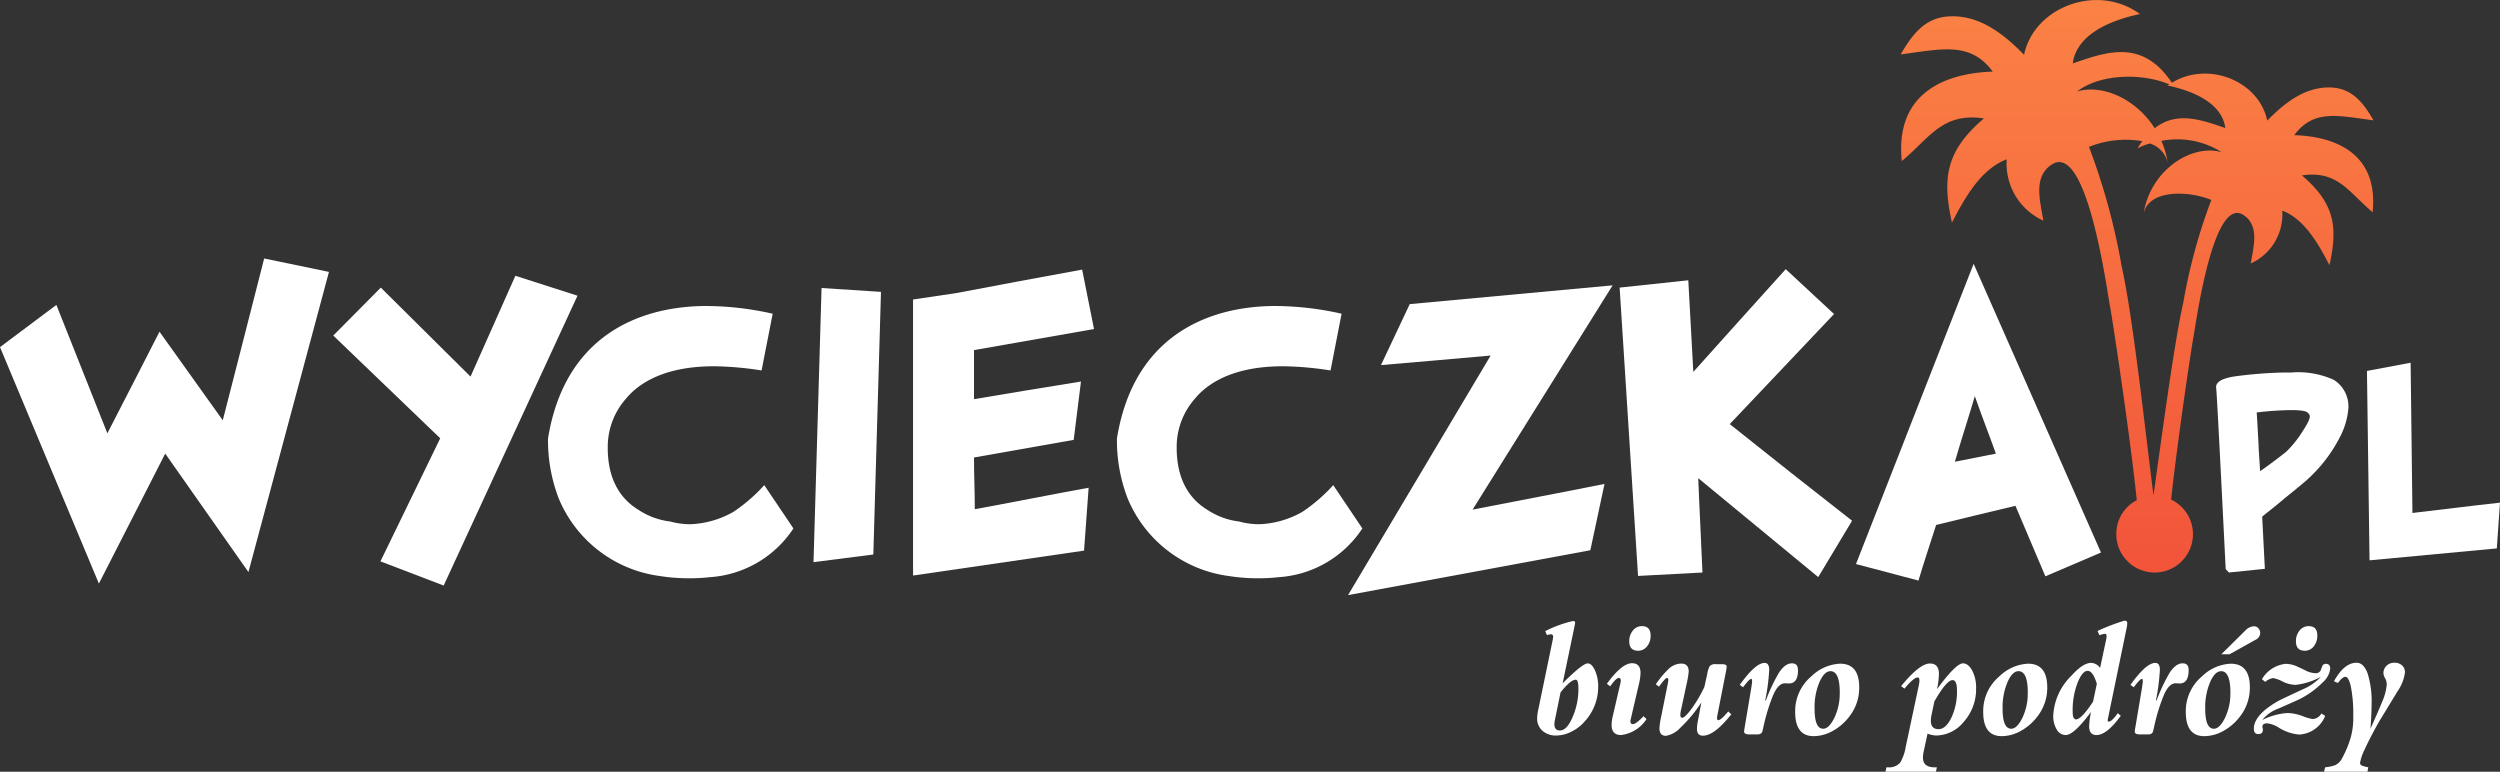 <?xml version="1.0" encoding="UTF-8"?>
<svg xmlns="http://www.w3.org/2000/svg" xmlns:xlink="http://www.w3.org/1999/xlink" width="186.268" height="57.5" viewBox="0 0 186.268 57.5">
  <rect x="0" y="0" width="186.268" height="57.5" fill="#333333" stroke="none"/>
  <defs>
    <linearGradient id="linear-gradient" x1="0.5" x2="0.5" y2="1" gradientUnits="objectBoundingBox">
      <stop offset="0" stop-color="#fb8345"></stop>
      <stop offset="1" stop-color="#f2543a"></stop>
    </linearGradient>
    <clipPath id="clip-path">
      <rect id="Rectangle_15" data-name="Rectangle 15" width="35.233" height="42.651" fill="url(#linear-gradient)"></rect>
    </clipPath>
    <clipPath id="clip-path-2">
      <path id="Path_9" data-name="Path 9" d="M256.373,59.159h.012c0-.015,0-.027,0-.042,0,.014,0,.029-.008.042" transform="translate(-256.373 -59.117)" fill="none"></path>
    </clipPath>
    <linearGradient id="linear-gradient-3" x1="-3619.129" y1="809.012" x2="-3605.011" y2="809.012" gradientUnits="objectBoundingBox">
      <stop offset="0" stop-color="#d67731"></stop>
      <stop offset="1" stop-color="#bf3324"></stop>
    </linearGradient>
    <linearGradient id="linear-gradient-4" x1="-6287.792" y1="466.444" x2="-6263.265" y2="466.444" xlink:href="#linear-gradient-3"></linearGradient>
  </defs>
  <g id="Group_25" data-name="Group 25" transform="translate(-863 -99.044)">
    <g id="Group_22" data-name="Group 22" transform="translate(863 118.305)">
      <g id="Group_23" data-name="Group 23" transform="translate(0 0)">
        <path id="Path_12" data-name="Path 12" d="M8,43.921c1.257-2.426,2.742-5.342,3.884-7.57l4.714,6.6c1-3.916,2.114-8.229,3.085-12.056l4.827,1-6,22.364-6.2-8.827c-1.541,3-3.484,6.857-4.942,9.684L0,37.5l4.2-3.146Z" transform="translate(0 -30.897)" fill="#fff"></path>
        <path id="Path_13" data-name="Path 13" d="M50,40.468c1.086-2.457,2.286-5.115,3.343-7.511l4.627,1.485L48,56.037l-4.712-1.8,4.455-9.17c-2.571-2.457-5.428-5.228-7.97-7.656l3.543-3.572Z" transform="translate(-14.943 -31.671)" fill="#fff"></path>
        <path id="Path_14" data-name="Path 14" d="M81.316,41.368a24.07,24.07,0,0,0-3.54-.313c-3.515,0-5.513,1.139-6.571,2.425a5.424,5.424,0,0,0-1.343,3.284v-.026c-.114,2.771,1,4.228,2.257,5a5.474,5.474,0,0,0,2.4.886,5.638,5.638,0,0,0,1.514.2,7.023,7.023,0,0,0,3.171-.912,12.247,12.247,0,0,0,2.313-2l2.171,3.226a8.079,8.079,0,0,1-6.2,3.629,13.564,13.564,0,0,1-1.541.085,14.042,14.042,0,0,1-2.229-.17,9.5,9.5,0,0,1-7.513-5.772,12.03,12.03,0,0,1-.8-4.484c1.057-6.483,5.17-8.885,8.942-9.6a15.484,15.484,0,0,1,2.912-.26,22.8,22.8,0,0,1,4.884.574Z" transform="translate(-24.573 -33.027)" fill="#fff"></path>
        <path id="Path_15" data-name="Path 15" d="M97.091,54.842l.6-20.425,4.427.287-.57,19.568Z" transform="translate(-36.479 -32.219)" fill="#fff"></path>
        <path id="Path_16" data-name="Path 16" d="M113.512,46.22c0,1.4.059,2.371.059,3.854,2.656-.485,5.94-1.141,8.482-1.6l-.342,4.685-12.74,1.857V34.45l3.258-.486c2.854-.544,6.512-1.229,9.341-1.742l.883,4.427-8.941,1.57v3.656c2.458-.425,5.685-.943,7.97-1.314l-.542,4.346Z" transform="translate(-40.942 -31.395)" fill="#fff"></path>
        <path id="Path_17" data-name="Path 17" d="M149.221,41.368a24.1,24.1,0,0,0-3.543-.313c-3.513,0-5.514,1.139-6.571,2.425a5.435,5.435,0,0,0-1.342,3.284v-.026c-.113,2.771,1,4.228,2.256,5a5.481,5.481,0,0,0,2.4.886,5.625,5.625,0,0,0,1.514.2,7.013,7.013,0,0,0,3.171-.912,12.193,12.193,0,0,0,2.315-2l2.171,3.226a8.081,8.081,0,0,1-6.2,3.629,13.576,13.576,0,0,1-1.544.085,14.014,14.014,0,0,1-2.226-.17,9.508,9.508,0,0,1-7.515-5.772,12.017,12.017,0,0,1-.8-4.484c1.056-6.483,5.17-8.885,8.94-9.6a15.5,15.5,0,0,1,2.914-.26,22.811,22.811,0,0,1,4.883.574Z" transform="translate(-50.086 -33.027)" fill="#fff"></path>
        <path id="Path_18" data-name="Path 18" d="M180.6,34.1,170.166,50.81c3.173-.626,6.859-1.312,9.829-1.915l-1.055,4.942L160.887,57.18l10.625-17.85c-2.626.227-5.655.509-8.171.711l2.143-4.542Z" transform="translate(-60.448 -32.101)" fill="#fff"></path>
        <path id="Path_19" data-name="Path 19" d="M208.1,55.114l-8.94-7.37c.086,2.286.23,4.856.315,7.029l-4.8.255-1.372-21.483L198.42,33l.373,6.828c2.228-2.485,4.714-5.256,6.886-7.656l3.6,3.343-7.771,8.2c2.857,2.289,6.258,4.97,9.114,7.2Z" transform="translate(-72.629 -31.378)" fill="#fff"></path>
        <path id="Path_20" data-name="Path 20" d="M233.39,49.561c-2.028.485-3.827.914-5.911,1.427-.4,1.259-.945,2.888-1.315,4.143L221.508,53.9l8.767-22.368,9.487,21.51-4.143,1.772Zm-1.458-3.887c-.6-1.682-.885-2.34-1.569-4.283-.488,1.657-.945,3.03-1.486,4.886Z" transform="translate(-83.224 -31.136)" fill="#fff"></path>
        <path id="Path_21" data-name="Path 21" d="M265.44,59.405l-.237-.258c-.416-8.355-.671-13.3-.71-13.5-.058-.433.453-.727,1.479-.867a33,33,0,0,1,3.447-.274h.633a6.415,6.415,0,0,1,3.213.549,2.339,2.339,0,0,1,1.084,2.032,5.556,5.556,0,0,1-.594,2.148,11.08,11.08,0,0,1-2.915,3.625c-.335.278-.81.67-1.26,1.027-.376.335-.771.632-1.145.944-.217.158-.513.416-.513.416.061,1.2.14,2.718.2,3.883Zm2.209-9.5c.037.83.1,1.52.117,1.952.906-.628,1.557-1.142,1.932-1.436a7.794,7.794,0,0,0,1.124-1.363c.669-1.02.768-1.318.533-1.515-.119-.2-.672-.238-1.342-.238a23.1,23.1,0,0,0-2.5.176c.061.926.1,1.734.141,2.424" transform="translate(-99.373 -36.01)" fill="#fff"></path>
        <path id="Path_22" data-name="Path 22" d="M282.492,43.946l3.253-.613.136,11.195c2.069-.236,4.513-.552,6.523-.768l-.237,3.408-9.482.888Z" transform="translate(-106.137 -35.569)" fill="#fff"></path>
        <path id="Path_23" data-name="Path 23" d="M188,79.075a3.814,3.814,0,0,1-1.048,2.615,3.087,3.087,0,0,1-.978.731,2.5,2.5,0,0,1-1.083.271,1.5,1.5,0,0,1-1.043-.353,1.2,1.2,0,0,1-.395-.943,3.321,3.321,0,0,1,.082-.625l1.073-5.184a1.479,1.479,0,0,0,.036-.248c0-.125-.059-.189-.177-.189a1.344,1.344,0,0,0-.283.059l-.129-.294a8.9,8.9,0,0,1,2.074-.755c.1,0,.153.047.153.142,0,.024-.027.169-.083.436l-.848,4.065q1.484-1.484,1.873-1.485c.188,0,.361.162.519.483A2.872,2.872,0,0,1,188,79.075m-1.473.106c0-.432-.066-.648-.2-.648q-.376,0-1.131.943l-.413,2.027a2,2,0,0,0-.047.33c0,.323.137.483.413.483q.447,0,.813-.719a5.2,5.2,0,0,0,.565-2.416" transform="translate(-68.924 -47.152)" fill="#fff"></path>
        <path id="Path_24" data-name="Path 24" d="M194.736,81.7a2.635,2.635,0,0,1-1.9,1.191q-.695,0-.7-.743a2.882,2.882,0,0,1,.082-.649l.577-2.486a.853.853,0,0,0,.024-.177q0-.2-.154-.2-.188,0-.636.625l-.248-.189q1.12-1.532,1.873-1.532c.426,0,.637.244.637.731a4.146,4.146,0,0,1-.129.86l-.613,2.628a.352.352,0,0,0-.012.106q0,.212.188.212c.157,0,.42-.2.79-.589Zm.306-6.222a1.234,1.234,0,0,1-.265.807.825.825,0,0,1-.666.324q-.659,0-.66-.7a1.217,1.217,0,0,1,.272-.807.841.841,0,0,1,.672-.325c.431,0,.647.233.647.7" transform="translate(-72.059 -47.386)" fill="#fff"></path>
        <path id="Path_25" data-name="Path 25" d="M203.242,83.022q-1.261,1.59-2.109,1.591-.448,0-.448-.508a3.422,3.422,0,0,1,.071-.6l.258-1.367a10.318,10.318,0,0,1-1.555,1.873,1.882,1.882,0,0,1-1.084.612q-.484,0-.484-.565a4.981,4.981,0,0,1,.118-.813l.471-2.344a3.336,3.336,0,0,0,.071-.436q0-.154-.107-.154t-.589.649l-.235-.177a7.088,7.088,0,0,1,.966-1.154,1.394,1.394,0,0,1,.919-.389q.567,0,.566.6a7.44,7.44,0,0,1-.177,1.013l-.4,1.862a1.824,1.824,0,0,0-.047.341c0,.15.047.223.141.223q.177,0,.614-.565a9.841,9.841,0,0,0,1.036-1.732l.213-.955a1.768,1.768,0,0,1,.188-.6.562.562,0,0,1,.459-.142h.424q.376,0,.376.165a3.3,3.3,0,0,1-.071.483l-.6,3.063a2.533,2.533,0,0,0-.047.282c0,.119.036.177.106.177q.188,0,.73-.648Z" transform="translate(-74.25 -49.06)" fill="#fff"></path>
        <path id="Path_26" data-name="Path 26" d="M211.98,79.693q0,1-.672,1c-.024,0-.071,0-.141-.012H211q-.471,0-.848.825a13.8,13.8,0,0,0-.754,2.451l-.071.295c-.039.157-.161.236-.366.236h-.624q-.377,0-.377-.224a.11.11,0,0,1,.011-.047v-.047l.436-2.593q.153-.906.153-1.025c0-.134-.019-.2-.059-.2q-.153,0-.612.624l-.247-.177q1.166-1.637,1.85-1.637.342,0,.342.518a15.781,15.781,0,0,1-.3,2.287h.047a13.318,13.318,0,0,1,.978-2.074q.461-.7.967-.7c.3,0,.448.165.448.494" transform="translate(-78.015 -49.031)" fill="#fff"></path>
        <path id="Path_27" data-name="Path 27" d="M219.022,81.021a3.46,3.46,0,0,1-.73,2.163,3.9,3.9,0,0,1-1.244,1.082,2.941,2.941,0,0,1-1.42.388q-1.378,0-1.378-1.8a3.379,3.379,0,0,1,1.221-2.669,3.267,3.267,0,0,1,2.126-.929q1.426,0,1.425,1.764m-1.449.393q0-1.6-.691-1.6-.446,0-.8.766a4.8,4.8,0,0,0-.386,2.038q0,1.485.644,1.485.41,0,.808-.766a4.169,4.169,0,0,0,.422-1.921" transform="translate(-80.497 -49.067)" fill="#fff"></path>
        <path id="Path_28" data-name="Path 28" d="M231.78,81.081a3.652,3.652,0,0,1-.966,2.546,2.671,2.671,0,0,1-2.015.966,1.96,1.96,0,0,1-.636-.141l-.295,1.367a2.033,2.033,0,0,0-.047.425q0,.718.872.719h.165l-.071.33h-3.759l.071-.33h.13a1.076,1.076,0,0,0,.907-.365,3.437,3.437,0,0,0,.4-1.154l.943-4.431a3.326,3.326,0,0,0,.082-.5c0-.165-.043-.247-.129-.247q-.294,0-.99.836l-.247-.188q1.378-1.686,2.144-1.686.671,0,.672.778a5.937,5.937,0,0,1-.141,1.131q1.413-1.921,1.932-1.921.377,0,.672.506a2.725,2.725,0,0,1,.307,1.355m-1.426.154q0-.766-.329-.765-.449,0-1.356,1.591l-.212,1.013a2.083,2.083,0,0,0-.047.425q0,.625.577.625.506,0,.919-.79a4.5,4.5,0,0,0,.448-2.1" transform="translate(-84.547 -49.053)" fill="#fff"></path>
        <path id="Path_29" data-name="Path 29" d="M241.464,81.021a3.453,3.453,0,0,1-.731,2.163,3.9,3.9,0,0,1-1.242,1.082,2.944,2.944,0,0,1-1.42.388q-1.379,0-1.378-1.8a3.38,3.38,0,0,1,1.22-2.669,3.267,3.267,0,0,1,2.126-.929q1.424,0,1.425,1.764m-1.45.393q0-1.6-.69-1.6-.447,0-.8.766a4.778,4.778,0,0,0-.387,2.038q0,1.485.645,1.485.409,0,.808-.766a4.168,4.168,0,0,0,.421-1.921" transform="translate(-88.929 -49.067)" fill="#fff"></path>
        <path id="Path_30" data-name="Path 30" d="M250.567,74.3a1.814,1.814,0,0,1-.047.365l-1.39,6.74c-.016.079-.024.122-.024.13,0,.071.027.106.083.106q.223,0,.671-.625l.224.189q-1.038,1.438-1.815,1.438-.542,0-.542-.66a6.073,6.073,0,0,1,.142-1.06q-1.285,1.72-1.885,1.721a.783.783,0,0,1-.665-.4,1.908,1.908,0,0,1-.265-1.078,4.449,4.449,0,0,1,1.355-2.946q.859-.955,1.473-.955a.861.861,0,0,1,.66.377L249,75.5a1,1,0,0,0,.024-.224c0-.118-.039-.177-.117-.177a1.786,1.786,0,0,0-.413.106l-.142-.318a16,16,0,0,1,2-.766c.141,0,.212.059.212.177M248.3,78.825q-.294-.967-.683-.966t-.742.86a5.7,5.7,0,0,0-.377,2.168q0,.589.248.589.4,0,1.272-1.32Z" transform="translate(-92.07 -47.138)" fill="#fff"></path>
        <path id="Path_31" data-name="Path 31" d="M258.6,79.693q0,1-.671,1c-.024,0-.071,0-.142-.012h-.164q-.472,0-.848.825a13.8,13.8,0,0,0-.754,2.451l-.071.295c-.039.157-.16.236-.366.236h-.623q-.378,0-.378-.224a.1.1,0,0,1,.012-.047v-.047l.436-2.593q.154-.906.154-1.025c0-.134-.02-.2-.059-.2q-.154,0-.613.624l-.248-.177q1.168-1.637,1.851-1.637.342,0,.341.518a15.843,15.843,0,0,1-.295,2.287h.047a13.365,13.365,0,0,1,.978-2.074q.46-.7.966-.7c.3,0,.448.165.448.494" transform="translate(-95.531 -49.031)" fill="#fff"></path>
        <path id="Path_32" data-name="Path 32" d="M265.642,79.341a3.46,3.46,0,0,1-.73,2.163,3.925,3.925,0,0,1-1.243,1.082,2.947,2.947,0,0,1-1.42.388q-1.378,0-1.378-1.8a3.379,3.379,0,0,1,1.222-2.669,3.262,3.262,0,0,1,2.126-.929q1.424,0,1.425,1.764m-1.449.393q0-1.6-.691-1.6-.445,0-.8.766a4.788,4.788,0,0,0-.386,2.038q0,1.484.645,1.485.409,0,.807-.766a4.169,4.169,0,0,0,.422-1.921m2.227-4.442a.609.609,0,0,1-.388.518l-1.9,1.061h-.614l1.779-1.756a.954.954,0,0,1,.66-.33.421.421,0,0,1,.325.153.519.519,0,0,1,.135.354" transform="translate(-98.013 -47.386)" fill="#fff"></path>
        <path id="Path_33" data-name="Path 33" d="M274.678,77.965a1.612,1.612,0,0,1-.543.99,6.658,6.658,0,0,1-1.6,1.19q-.166.095-1.721.778a2.706,2.706,0,0,0-1.2.848,4.946,4.946,0,0,1,1.862-.519,3.377,3.377,0,0,1,1.137.223,3.519,3.519,0,0,0,.76.225.794.794,0,0,0,.649-.413l.283.177a2.213,2.213,0,0,1-1.933,1.391,3.419,3.419,0,0,1-1.531-.519,2.082,2.082,0,0,0-.849-.318c-.243,0-.365.087-.365.259a.568.568,0,0,0,.017.1.535.535,0,0,1,.018.124q0,.318-.341.318c-.22,0-.33-.134-.33-.4q0-1.037,1.85-2.086.153-.082,1.767-.837a3.951,3.951,0,0,0,1.378-.943,5.173,5.173,0,0,1-1.885.6,2.347,2.347,0,0,1-.978-.253,2.332,2.332,0,0,0-.707-.253,1.2,1.2,0,0,0-.577.283l-.248-.2a2.333,2.333,0,0,1,1.768-1.143,2.063,2.063,0,0,1,.813.177q.342.154.672.318a1.75,1.75,0,0,0,.719.2.4.4,0,0,0,.424-.247,2.6,2.6,0,0,1,.113-.3.258.258,0,0,1,.265-.148c.212,0,.318.126.318.377m-.966-2.486a1.234,1.234,0,0,1-.265.807.826.826,0,0,1-.665.324c-.439,0-.66-.232-.66-.7a1.214,1.214,0,0,1,.272-.807.842.842,0,0,1,.672-.325c.431,0,.648.233.648.7" transform="translate(-101.062 -47.386)" fill="#fff"></path>
        <path id="Path_34" data-name="Path 34" d="M283.406,79.851a3.163,3.163,0,0,1-.543,1.4q-.649,1.073-1.308,2.144-.718,1.249-1.155,2.215a3.6,3.6,0,0,0-.341.991.225.225,0,0,0,.153.211,2.324,2.324,0,0,0,.459.119l-.059.33h-3.229l.071-.33a2.98,2.98,0,0,0,.743-.154,1.1,1.1,0,0,0,.471-.424,7.855,7.855,0,0,0,.695-1.638,5.409,5.409,0,0,0,.189-1.626,10.4,10.4,0,0,0-.177-2.168q-.165-.73-.412-.73c-.141,0-.327.153-.554.459l-.294-.129q.765-1.379,1.684-1.379.53,0,.825.8a6.963,6.963,0,0,1,.294,2.3q0,.671-.082,1.815.695-1.555.883-2.039a3.944,3.944,0,0,0,.33-1.272.968.968,0,0,0-.124-.448.878.878,0,0,1-.124-.365.759.759,0,0,1,.229-.566.815.815,0,0,1,.595-.224.789.789,0,0,1,.566.2.666.666,0,0,1,.213.507" transform="translate(-104.218 -49.024)" fill="#fff"></path>
      </g>
    </g>
    <g id="Group_24" data-name="Group 24" transform="translate(1004.613 99.044)">
      <g id="Group_24-2" data-name="Group 24" transform="translate(0 0)" clip-path="url(#clip-path)">
        <path id="Path_36" data-name="Path 36" d="M29.325,10.069c1.436-1.938,3.231-1.459,5.908-1.1-.794-1.37-1.62-2.4-3.213-2.451-1.908-.056-3.442,1.174-4.706,2.468-.63-2.965-4.4-4.469-7.106-2.821-2.2-3.268-4.809-2.327-7.388-1.437.3-2.224,2.914-3.241,5.006-3.682-3.15-2.308-7.87-.554-8.633,3.034-1.468-1.5-3.25-2.931-5.464-2.864C1.879,1.265.923,2.466,0,4.055c3.108-.41,5.192-.971,6.863,1.28C2.987,5.464-.417,7.152.086,12,2.142,10.3,3.092,8.358,6.2,8.824c-2.822,2.418-3.118,4.426-2.379,7.763.918-1.763,2.1-3.955,4.081-4.719a4.663,4.663,0,0,0,2.73,4.572c-.251-1.506-.759-3.244.6-4.166,2.684-1.836,4.163,9.579,4.381,10.638.125.625,1.481,9.477,1.979,14.359a2.8,2.8,0,0,0-1.524,2.515,2.855,2.855,0,1,0,4.084-2.561c.458-4.311,1.541-11.5,1.645-12.019.185-.915,1.462-10.745,3.772-9.168,1.167.8.732,2.294.515,3.592a4.013,4.013,0,0,0,2.349-3.939c1.7.662,2.724,2.548,3.517,4.068.637-2.877.38-4.608-2.051-6.689,2.675-.4,3.494,1.272,5.265,2.74.434-4.178-2.5-5.632-5.834-5.74M23.147,14.9a41.318,41.318,0,0,0-2.086,7.629c-.681,2.988-1.64,10.256-2.224,14.377-.563-4.351-1.531-13.374-2.379-17.1a48.2,48.2,0,0,0-2.427-8.861,7.318,7.318,0,0,1,3.974-.426c-.121.164-.242.341-.36.534a4.929,4.929,0,0,1,.925-.363A1.983,1.983,0,0,1,19.9,12.127a6.6,6.6,0,0,0-.473-1.628,6.16,6.16,0,0,1,4.495.842c-2.264-.658-5.335,1.372-5.82,4.573.4-1.856,3.44-1.689,5.049-1.014M18.928,9.555c-1.372-2.153-3.838-3.307-5.79-2.74,1.868-1.4,5-1.329,6.875-.53-.044.03-.091.054-.134.085,1.805.381,4.053,1.254,4.311,3.171-1.8-.624-3.627-1.273-5.263.014" transform="translate(0 0)" fill="url(#linear-gradient)"></path>
      </g>
    </g>
    <g id="Group_18" data-name="Group 18" transform="translate(1007.443 135.922)">
      <g id="Group_17" data-name="Group 17" transform="translate(0)" clip-path="url(#clip-path-2)">
        <rect id="Rectangle_9" data-name="Rectangle 9" width="0.044" height="0.025" transform="translate(-0.013 0.038) rotate(-71.252)" fill="url(#linear-gradient-3)"></rect>
      </g>
    </g>
    <g id="Group_20" data-name="Group 20" transform="translate(1007.443 135.922)">
      <g id="Group_19" data-name="Group 19" transform="translate(0)" clip-path="url(#clip-path-2)">
        <rect id="Rectangle_10" data-name="Rectangle 10" width="0.025" height="0.044" transform="translate(-0.013 0.004) rotate(-18.726)" fill="url(#linear-gradient-4)"></rect>
      </g>
    </g>
  </g>
</svg>
